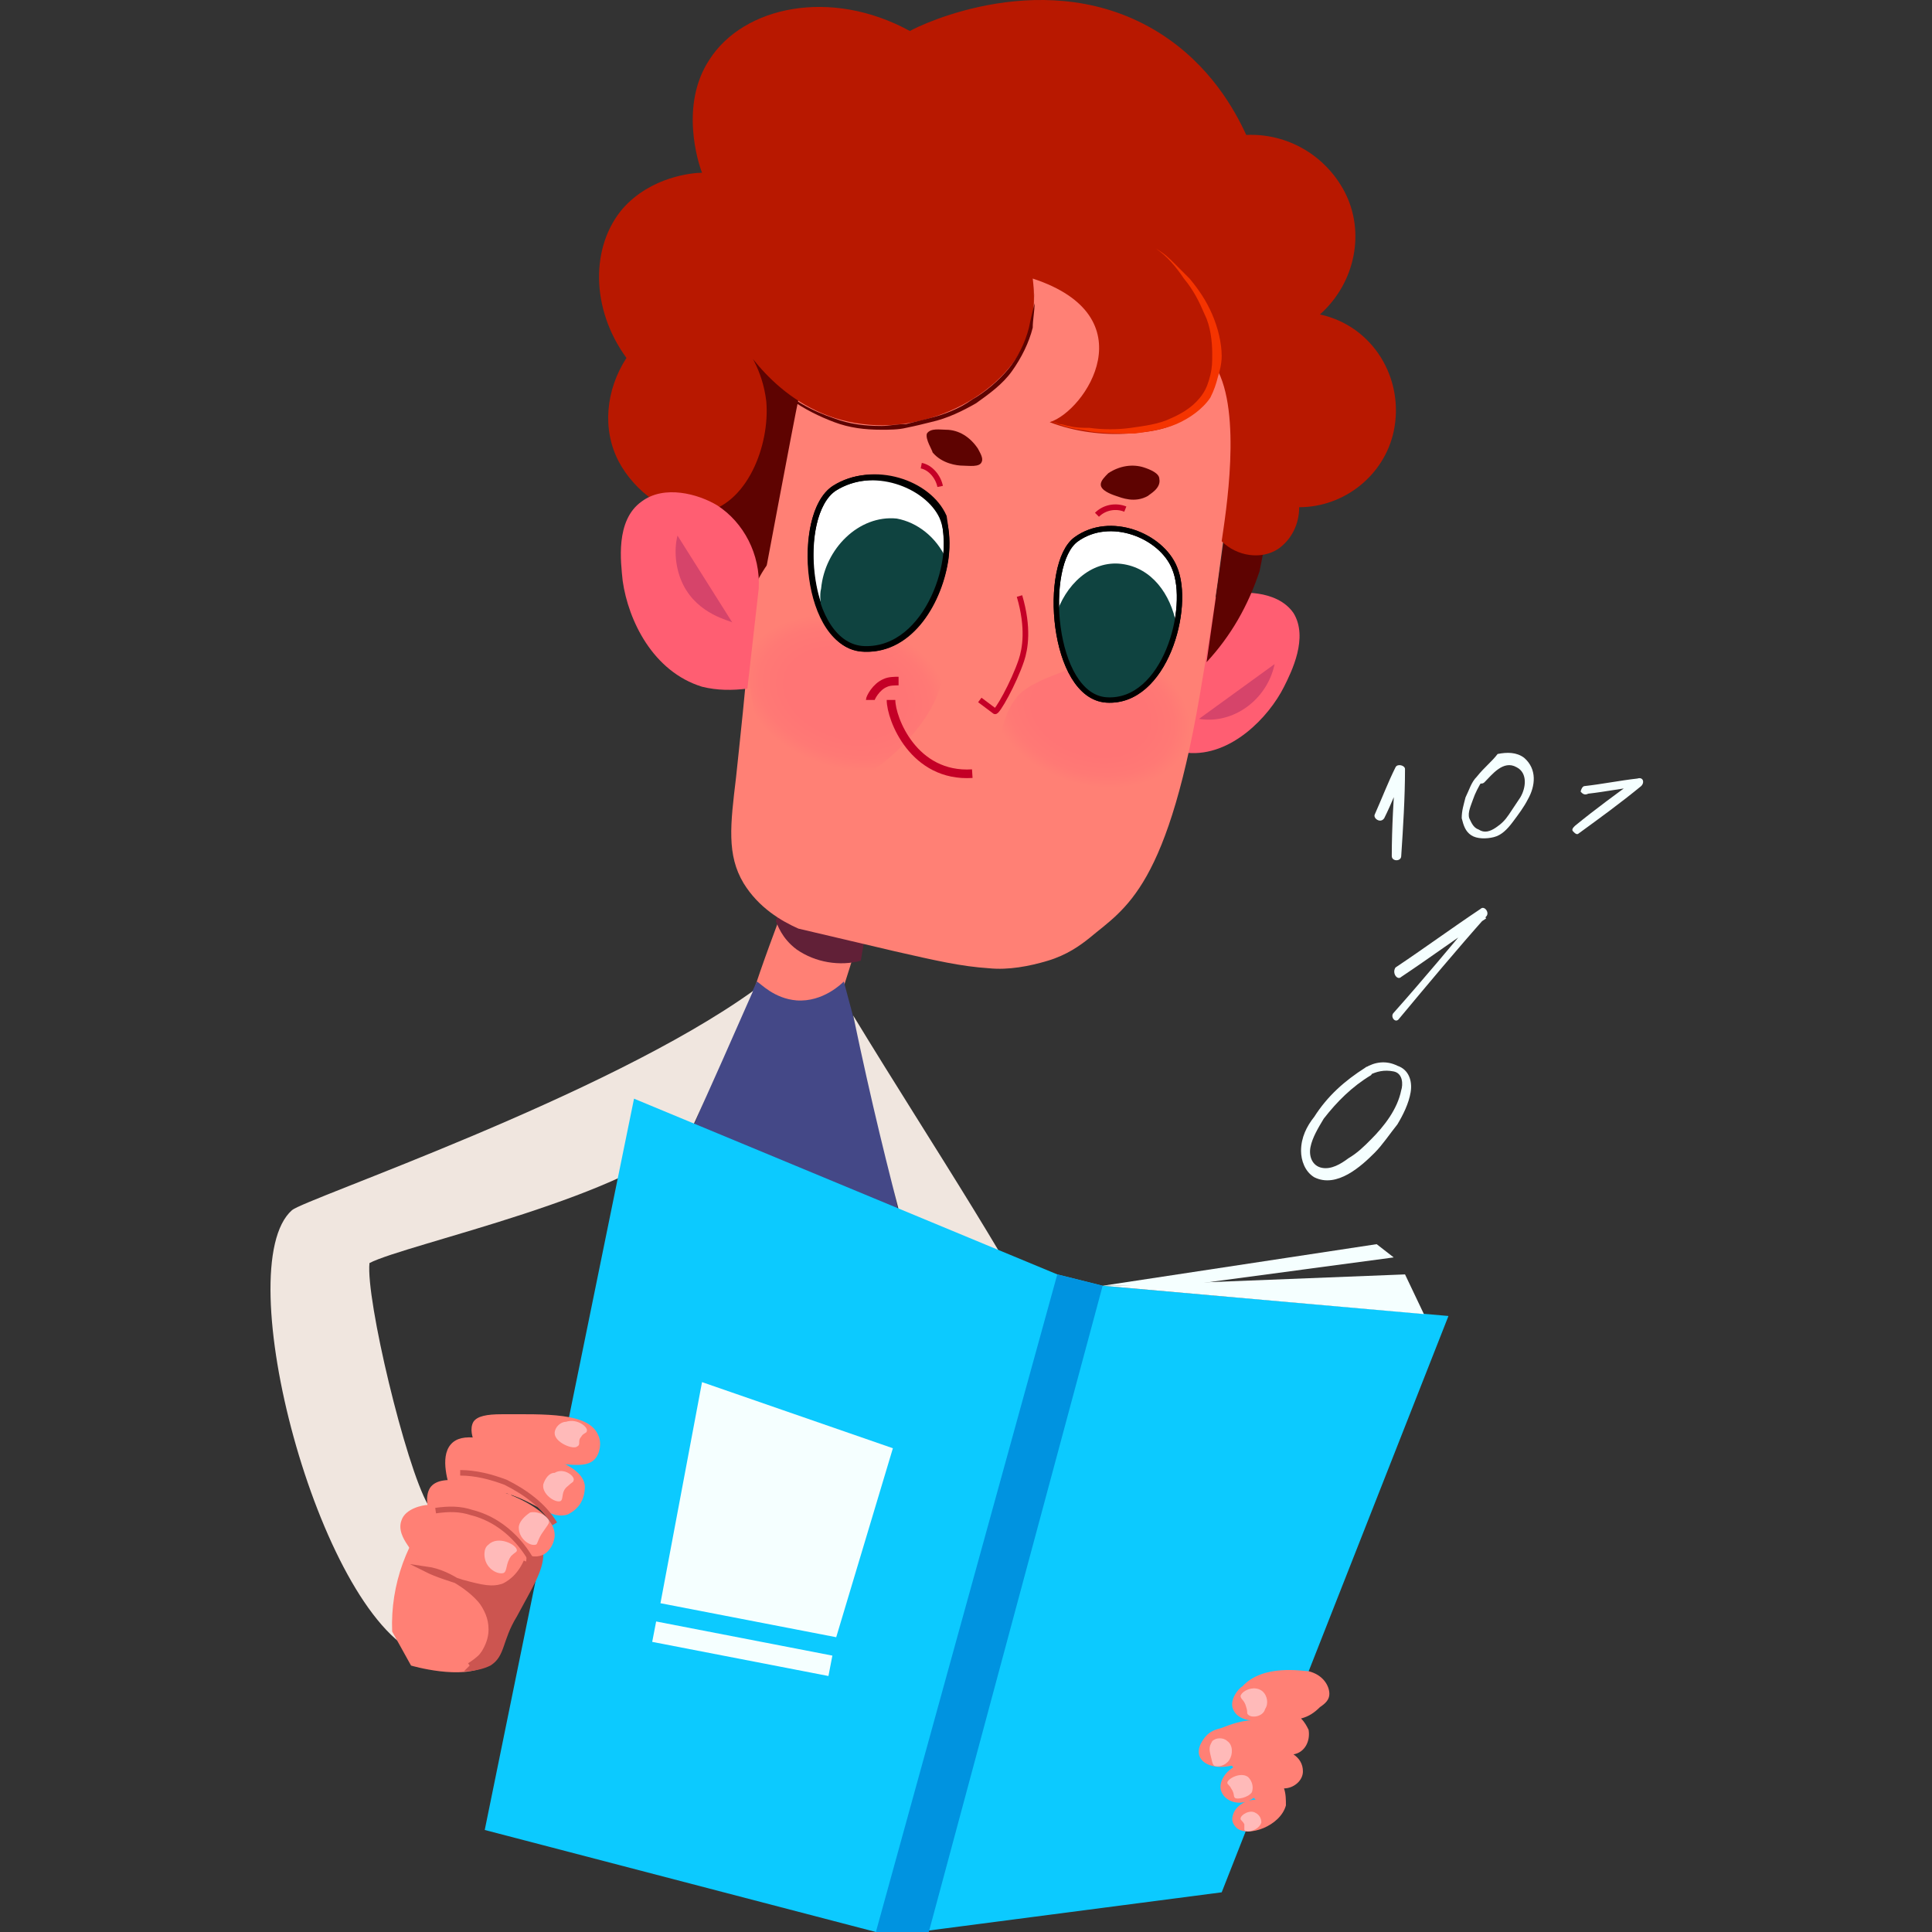 <svg width="100" height="100" viewBox="0 0 100 100" fill="none" xmlns="http://www.w3.org/2000/svg">
<rect x="0" y="0" width="100" height="100" fill="#333333" stroke="none"/>
<path d="M40.839 46.206C40.154 48.065 39.47 49.825 38.883 51.684C38.883 51.684 39.078 52.661 40.252 53.248C41.132 53.737 42.111 53.835 42.893 53.542C43.578 51.292 44.36 49.043 44.947 46.793C44.556 46.206 43.773 45.717 42.991 45.619C42.013 45.424 41.132 45.717 40.839 46.206Z" fill="#FF8075"/>
<path d="M42.111 42.196C41.426 44.054 40.741 45.815 40.154 47.673C40.252 47.869 40.448 48.554 41.23 49.141C42.208 49.825 43.48 50.021 44.556 49.727C44.947 47.38 45.338 45.033 45.632 42.587C45.338 42.098 44.654 41.609 43.969 41.511C43.186 41.316 42.404 41.609 42.111 42.196Z" fill="#612037"/>
<path d="M39.175 50.803C36.045 57.551 32.72 65.669 30.079 75.157C27.145 85.72 28.808 84.938 28.123 92.958C31.057 94.034 35.067 95.11 39.86 95.501C45.533 95.99 50.325 95.403 53.651 94.816C53.749 86.6 50.228 87.481 48.858 77.015C47.587 67.137 45.728 58.334 43.675 50.803C43.577 50.901 42.599 51.879 41.229 51.781C40.056 51.683 39.371 50.901 39.175 50.803Z" fill="#444887"/>
<path d="M40.838 61.073C39.175 70.951 37.415 80.83 35.654 90.709" stroke="#F0E6DF" stroke-width="2.646" stroke-miterlimit="10"/>
<path d="M44.162 52.563C52.671 66.55 60.887 77.113 60.594 92.567C59.127 93.251 53.845 94.425 53.552 92.665C50.911 74.472 47.879 70.365 44.162 52.563Z" fill="#F0E6DF"/>
<path d="M38.979 51.291C31.35 56.769 15.798 62.05 15.114 62.637C11.788 65.571 16.483 83.373 21.667 85.622C22.351 83.177 21.471 80.243 22.156 77.895C20.982 75.841 18.928 67.234 19.124 65.376C20.982 64.398 33.012 61.855 35.751 58.529C36.827 56.182 37.903 53.737 38.979 51.291Z" fill="#F0E6DF"/>
<path d="M59.81 38.479C60.3 38.773 60.886 38.968 61.473 38.968C63.723 39.164 65.679 37.11 66.462 35.545C66.853 34.763 67.733 33.002 66.951 31.73C66.07 30.459 64.016 30.654 63.723 30.752C61.767 30.948 60.691 32.415 60.397 32.709L59.81 38.479Z" fill="#FF5E72"/>
<path d="M56.681 9.724C55.898 9.333 51.693 7.181 47.78 8.844C44.161 10.409 42.89 14.516 41.032 20.776C39.858 24.493 39.173 28.307 38.88 32.22C38.586 35.741 38.293 38.382 38.097 40.24C37.804 42.685 37.608 44.25 38.489 45.717C39.271 46.989 40.445 47.673 41.325 48.065C42.988 48.456 44.65 48.847 46.313 49.238C48.465 49.727 49.736 50.021 51.203 50.118C52.182 50.216 53.258 50.021 54.236 49.727C55.214 49.434 55.898 48.945 56.387 48.553C58.246 46.989 60.495 46.011 62.256 35.056C62.745 32.22 62.94 30.85 63.234 28.601C63.625 25.764 63.821 23.417 64.016 21.656C63.919 21.07 63.234 13.049 56.681 9.724Z" fill="#FF8075"/>
<path d="M65.68 25.373C66.169 24.003 67.93 18.526 65.191 13.44C61.865 7.278 53.356 4.246 44.749 6.985C41.717 9.235 39.37 12.267 37.903 15.69C36.142 19.896 36.044 24.003 36.24 25.862L39.37 30.948C39.37 30.948 41.13 21.558 41.326 20.678C42.304 16.179 42.891 14.614 43.967 13.049C44.162 12.756 44.358 12.462 44.553 12.267C47.879 8.55 56.095 7.963 60.985 12.169C63.43 14.223 64.506 16.961 64.995 18.82C64.409 21.754 63.822 24.884 63.333 28.111C63.039 30.165 62.746 32.219 62.452 34.273C63.724 32.904 64.604 31.339 65.191 29.578C65.484 28.209 65.68 26.84 65.68 25.373Z" fill="#5E0301"/>
<path d="M63.234 28.014C64.017 28.796 65.288 28.992 66.169 28.405C66.853 27.916 67.245 27.133 67.245 26.253C69.592 26.253 71.646 24.59 72.135 22.341C72.722 19.602 71.059 16.863 68.32 16.277C70.179 14.614 70.668 11.973 69.592 9.919C68.614 8.061 66.658 6.887 64.506 6.985C63.919 5.713 62.648 3.366 60.007 1.703C54.236 -1.916 47.585 1.312 47.096 1.605C42.988 -0.644 38.489 0.334 36.729 3.073C35.164 5.42 36.142 8.452 36.337 8.941C35.848 8.941 33.697 9.137 32.23 10.799C30.567 12.755 30.567 15.983 32.425 18.526C31.349 20.189 31.154 22.243 32.034 23.906C32.816 25.373 34.577 26.84 36.337 26.546C38.685 26.155 39.858 23.025 39.663 20.776C39.467 19.113 38.685 18.037 38.196 17.45C38.489 17.939 40.543 21.46 44.651 21.949C48.368 22.439 52.574 20.091 53.356 16.863C53.552 16.081 53.552 15.201 53.454 14.418C59.42 16.374 56.192 21.265 54.334 21.852C55.605 22.341 57.073 22.536 58.442 22.439C59.616 22.341 60.887 22.243 61.865 21.167C62.452 20.58 62.745 19.798 62.941 19.015C64.31 21.363 63.43 26.644 63.234 28.014Z" fill="#B81800"/>
<path d="M38.979 30.556C39.174 30.067 40.348 27.524 42.206 27.818C43.771 28.014 44.945 30.165 45.141 30.361C45.238 30.459 45.336 30.459 45.434 30.556C46.608 31.437 47.194 31.632 47.586 32.024C47.586 32.024 48.466 32.708 48.759 34.175C49.346 37.208 43.771 42.098 41.033 40.924C39.663 40.337 39.272 38.185 38.783 35.349C38.49 33.491 38.196 32.121 38.979 30.556Z" fill="url(#paint0_radial_4287_57179)"/>
<path d="M61.572 37.892C61.865 34.958 61.865 34.371 61.376 33.882C60.3 32.904 57.855 34.176 57.562 34.274C56.681 34.274 55.801 34.469 55.019 34.763C54.823 34.861 53.551 35.252 52.867 35.839C50.911 37.599 51.204 43.859 54.823 45.228C56.779 45.913 58.637 44.837 59.811 43.272C60.3 42.685 61.18 41.218 61.572 37.892Z" fill="url(#paint1_radial_4287_57179)"/>
<path d="M60.789 13.636C61.083 13.929 61.278 14.125 61.572 14.418C62.061 15.005 62.452 15.592 62.745 16.277C63.039 16.961 63.234 17.744 63.234 18.429C63.234 18.82 63.137 19.211 63.039 19.504C62.941 19.896 62.843 20.189 62.648 20.58C62.256 21.167 61.572 21.656 60.887 21.95C60.203 22.243 59.42 22.341 58.735 22.439C57.953 22.439 57.268 22.439 56.486 22.341C56.094 22.243 55.801 22.243 55.41 22.145C55.019 22.047 54.725 21.95 54.334 21.754C54.53 21.852 54.627 21.852 54.823 21.95C55.019 21.95 55.214 22.047 55.312 22.047C55.703 22.145 55.997 22.145 56.388 22.145C57.073 22.243 57.855 22.243 58.54 22.145C59.224 22.047 60.007 21.95 60.594 21.656C61.278 21.363 61.865 20.972 62.256 20.385C62.452 20.091 62.55 19.798 62.648 19.407C62.745 19.015 62.745 18.722 62.745 18.331C62.745 17.646 62.648 16.864 62.354 16.277C62.061 15.592 61.767 15.005 61.278 14.418C60.887 13.832 60.398 13.245 59.811 12.854C60.3 13.147 60.496 13.343 60.789 13.636Z" fill="#F53400"/>
<path d="M53.552 15.69C53.552 16.081 53.454 16.57 53.454 16.961C53.258 17.743 52.867 18.526 52.378 19.211C51.889 19.895 51.204 20.384 50.52 20.873C49.835 21.265 49.052 21.656 48.172 21.851C47.781 21.949 47.39 22.047 46.901 22.145C46.509 22.243 46.02 22.243 45.629 22.243C44.749 22.243 43.966 22.145 43.184 21.851C42.401 21.558 41.619 21.167 40.934 20.678C40.25 20.189 39.663 19.602 39.174 18.917C39.467 19.211 39.761 19.504 40.054 19.797C40.934 20.678 42.01 21.265 43.184 21.656C43.966 21.949 44.749 22.047 45.629 22.047C46.02 22.047 46.412 21.949 46.901 21.949C47.292 21.851 47.683 21.754 48.074 21.656C48.857 21.46 49.639 21.167 50.324 20.678C51.009 20.286 51.693 19.7 52.182 19.113C52.671 18.526 53.062 17.743 53.258 16.961C53.356 16.472 53.454 16.081 53.552 15.69C53.552 15.298 53.454 14.809 53.454 14.418C53.454 14.809 53.552 15.2 53.552 15.69Z" fill="#5E0301"/>
<path d="M38.685 35.642C37.903 35.74 37.12 35.74 36.338 35.545C33.795 34.762 32.523 32.121 32.23 30.067C32.132 29.089 31.838 26.938 33.208 25.96C34.382 25.079 36.142 25.568 37.12 26.155C38.489 27.035 39.37 28.698 39.272 30.459L38.685 35.642Z" fill="#FF5E72"/>
<path d="M56.779 26.644C57.17 26.253 57.757 26.155 58.246 26.351" stroke="#C40026" stroke-width="0.291" stroke-miterlimit="10"/>
<path d="M48.662 25.177C48.564 24.688 48.173 24.199 47.684 24.102" stroke="#C40026" stroke-width="0.291" stroke-miterlimit="10"/>
<path d="M59.42 25.666C58.735 26.058 58.05 25.764 57.757 25.666C57.464 25.569 56.975 25.373 56.975 25.08C56.975 24.884 57.17 24.688 57.366 24.493C57.953 24.102 58.637 24.004 59.224 24.199C59.518 24.297 60.007 24.493 60.007 24.786C60.105 25.275 59.518 25.569 59.42 25.666Z" fill="#5E0301"/>
<path d="M48.27 23.417C48.759 24.004 49.542 24.102 49.835 24.102C50.128 24.102 50.715 24.199 50.813 23.906C50.911 23.71 50.715 23.417 50.617 23.221C50.226 22.634 49.639 22.243 48.955 22.243C48.661 22.243 48.172 22.145 47.977 22.439C47.879 22.732 48.27 23.319 48.27 23.417Z" fill="#5E0301"/>
<path d="M35.36 30.263C34.969 29.481 34.871 28.503 35.067 27.72L37.903 32.219C37.805 32.122 36.142 31.828 35.36 30.263Z" fill="#D6446A"/>
<path d="M65.975 34.371L62.062 37.208C63.823 37.501 65.584 36.229 65.975 34.371Z" fill="#D6446A"/>
<path d="M50.715 36.23L51.497 36.816C51.595 36.914 52.475 35.349 52.867 34.176C53.062 33.589 53.258 32.513 52.769 30.85" stroke="#C40026" stroke-width="0.291" stroke-miterlimit="10"/>
<path d="M48.954 28.893C48.66 31.045 47.193 33.686 44.748 33.588C43.672 33.588 42.987 32.708 42.498 31.632C41.618 29.48 41.814 26.155 43.183 25.275C45.237 24.003 48.074 24.981 48.856 26.742C48.954 27.328 49.052 28.111 48.954 28.893Z" fill="white" stroke="black" stroke-width="0.291" stroke-miterlimit="10"/>
<path d="M48.956 28.893C48.662 31.045 47.195 33.686 44.75 33.588C43.674 33.588 42.989 32.708 42.501 31.632C42.501 31.241 42.403 30.85 42.501 30.459C42.696 28.404 44.457 26.644 46.413 26.84C47.489 27.035 48.467 27.818 48.956 28.893Z" fill="#0F4340"/>
<path d="M44.748 33.588C48.074 33.686 49.639 28.698 48.758 26.742C47.976 25.079 45.139 24.003 43.183 25.275C41.129 26.644 41.618 33.49 44.748 33.588Z" stroke="black" stroke-width="0.291" stroke-miterlimit="10"/>
<path d="M57.268 36.229C60.3 36.425 61.67 31.437 60.789 29.383C60.105 27.72 57.464 26.644 55.703 27.916C53.943 29.187 54.432 36.034 57.268 36.229Z" fill="white" stroke="black" stroke-width="0.277" stroke-miterlimit="10"/>
<path d="M60.887 32.317C60.495 34.273 59.224 36.327 57.268 36.23C55.703 36.132 54.823 33.98 54.627 31.926C55.116 30.263 56.485 28.992 58.05 29.187C59.615 29.383 60.593 30.752 60.887 32.317Z" fill="#0F4340"/>
<path d="M57.268 36.229C60.3 36.425 61.67 31.437 60.789 29.383C60.105 27.72 57.464 26.644 55.703 27.916C53.943 29.187 54.432 36.034 57.268 36.229Z" stroke="black" stroke-width="0.277" stroke-miterlimit="10"/>
<path d="M46.51 35.252C46.315 35.252 46.021 35.252 45.825 35.349C45.336 35.545 45.043 36.132 45.043 36.23" stroke="#C40026" stroke-width="0.446" stroke-miterlimit="10"/>
<path d="M46.119 36.23C46.119 37.208 47.293 40.24 50.325 40.044" stroke="#C40026" stroke-width="0.446" stroke-miterlimit="10"/>
<path d="M74.972 68.115L63.235 97.946L47.488 100H45.336L25.09 94.719L32.817 56.867L54.726 65.963L57.073 66.55L74.972 68.115Z" fill="#0CCAFF"/>
<path d="M54.725 65.963L45.336 100H48.075L57.073 66.55L54.725 65.963Z" fill="#0093E0"/>
<path d="M68.808 87.676C68.808 87.97 68.613 88.165 68.32 88.361C68.026 88.654 67.733 88.85 67.341 88.948C67.537 89.143 67.635 89.339 67.733 89.535C67.831 90.121 67.537 90.708 66.95 90.806C67.244 91.002 67.439 91.295 67.439 91.686C67.439 92.175 66.95 92.567 66.461 92.567C66.559 92.86 66.559 93.153 66.559 93.447C66.266 94.523 64.603 95.11 64.016 94.621C63.82 94.425 63.722 94.229 63.82 93.936C63.918 93.545 64.407 93.153 64.994 93.153L64.896 93.056C64.212 93.545 63.429 93.251 63.233 92.762C63.038 92.371 63.331 91.784 63.82 91.491C63.82 91.491 63.82 91.393 63.722 91.393C62.842 91.588 62.158 91.295 62.06 90.806C61.962 90.317 62.451 89.828 62.451 89.828C62.647 89.632 62.842 89.535 63.233 89.437C63.722 89.241 64.309 89.046 64.798 89.046C65.092 89.046 65.483 89.046 65.483 89.046C64.603 89.143 64.016 88.948 63.82 88.459C63.625 87.97 64.114 87.383 64.309 87.285C65.385 86.111 67.439 86.502 67.733 86.502C68.515 86.698 68.808 87.285 68.808 87.676Z" fill="#FF8075"/>
<path d="M64.602 88.752C64.504 88.654 64.602 88.654 64.504 88.361C64.407 87.969 64.211 87.969 64.211 87.774C64.309 87.48 64.993 87.187 65.385 87.578C65.58 87.774 65.678 88.165 65.482 88.459C65.385 88.85 64.798 88.948 64.602 88.752Z" fill="#FFBAB9"/>
<path d="M62.844 91.393C62.746 91.295 62.746 91.197 62.648 90.806C62.55 90.415 62.648 90.317 62.746 90.121C62.941 89.926 63.333 89.926 63.528 90.121C63.822 90.317 63.822 90.806 63.626 91.099C63.43 91.393 63.039 91.491 62.844 91.393Z" fill="#FFBAB9"/>
<path d="M63.919 93.056C63.821 92.958 63.919 92.86 63.723 92.567C63.625 92.371 63.527 92.371 63.527 92.273C63.527 92.078 64.212 91.687 64.603 91.98C64.799 92.176 64.897 92.469 64.799 92.763C64.603 93.056 64.016 93.154 63.919 93.056Z" fill="#FFBAB9"/>
<path d="M64.407 94.718C64.407 94.62 64.407 94.523 64.407 94.425C64.309 94.229 64.211 94.229 64.211 94.131C64.211 93.936 64.7 93.642 64.993 93.838C65.189 93.936 65.287 94.131 65.287 94.327C65.189 94.718 64.504 94.914 64.407 94.718Z" fill="#FFBAB9"/>
<path d="M57.074 66.55H57.857L72.724 65.963L73.701 68.017" fill="#F5FFFF"/>
<path d="M71.256 64.398L57.074 66.55H61.182L72.137 65.083L71.256 64.398Z" fill="#F5FFFF"/>
<path d="M36.337 71.538L34.185 82.982L43.282 84.742L46.216 74.961L36.337 71.538Z" fill="#F5FFFF"/>
<path d="M33.962 83.927L33.758 84.983L42.88 86.75L43.084 85.694L33.962 83.927Z" fill="#F5FFFF"/>
<path d="M20.298 84.448C20.201 82.003 21.081 79.656 22.646 77.895L26.46 77.309C26.46 77.309 26.46 85.427 25.189 86.209C23.917 86.992 21.276 86.209 21.276 86.209L20.298 84.448Z" fill="#FF8075"/>
<path d="M24.504 86.014C24.602 85.916 25.287 85.231 25.287 84.351C25.287 83.764 25.091 83.373 24.7 82.786C23.917 81.612 22.841 80.634 21.766 79.852L27.634 79.363C27.927 79.754 28.123 79.754 28.123 80.439C28.123 81.319 27.536 82.199 26.754 83.666C25.971 84.938 26.167 85.72 25.384 86.209C24.993 86.405 24.504 86.503 24.015 86.503C24.113 86.405 24.309 86.209 24.504 86.014Z" fill="#CC5550"/>
<path d="M21.081 79.95C22.254 81.808 24.895 82.395 25.971 82.004C26.264 81.906 26.558 81.71 26.851 81.417C26.949 81.319 27.242 81.026 27.242 80.732C27.438 79.656 24.993 78.58 24.406 78.385C23.135 77.798 22.548 77.896 22.157 77.896C21.863 77.896 20.983 78.091 20.787 78.678C20.592 79.167 20.885 79.656 21.081 79.95Z" fill="#FF8075"/>
<path d="M25.189 79.167C26.559 79.852 27.145 80.732 27.928 80.536C28.417 80.439 28.71 79.852 28.71 79.46C28.71 78.189 26.363 77.309 25.678 77.113C24.994 76.917 22.842 76.135 22.255 77.015C21.962 77.504 22.157 78.189 22.353 78.678C23.429 78.58 24.309 78.776 25.189 79.167Z" fill="#FF8075"/>
<path d="M26.263 77.309C27.828 77.798 28.513 78.678 29.393 78.385C29.98 78.091 30.273 77.602 30.273 76.917C30.175 75.939 28.61 75.45 26.948 74.961C25.187 74.472 23.916 74.081 23.329 74.766C22.742 75.45 23.231 76.82 23.329 77.211C24.307 77.015 25.285 77.113 26.263 77.309Z" fill="#FF8075"/>
<path d="M24.308 86.21C24.602 86.014 25.384 85.525 25.482 84.645C25.775 83.275 24.21 82.199 23.917 82.004C23.33 81.613 22.743 81.319 22.059 81.221C22.645 81.515 23.33 81.71 23.917 81.906C24.993 82.199 25.482 82.297 26.069 82.102C26.264 82.004 26.851 81.71 27.242 80.83" stroke="#CC5550" stroke-width="0.285" stroke-miterlimit="10"/>
<path d="M27.535 80.83C27.34 80.439 26.361 78.776 24.405 78.287C23.818 78.091 23.232 78.091 22.547 78.189" stroke="#CC5550" stroke-width="0.285" stroke-miterlimit="10"/>
<path d="M28.711 78.874C28.124 77.896 27.146 77.211 26.168 76.722C25.385 76.428 24.603 76.233 23.82 76.233" stroke="#CC5550" stroke-width="0.285" stroke-miterlimit="10"/>
<path d="M26.462 74.375L24.604 74.277" stroke="#DB685C" stroke-width="0.285" stroke-miterlimit="10"/>
<path d="M29.688 76.624C29.688 76.722 29.59 76.722 29.394 76.917C29.003 77.211 29.199 77.602 29.003 77.7C28.71 77.797 28.025 77.308 28.123 76.82C28.221 76.526 28.416 76.233 28.71 76.233C29.199 75.939 29.785 76.428 29.688 76.624Z" fill="#FFBAB9"/>
<path d="M27.536 75.646C29.297 75.744 30.275 76.037 30.764 75.548C31.057 75.255 31.155 74.668 30.959 74.277C30.47 73.103 28.221 73.201 25.971 73.201C25.189 73.201 24.7 73.299 24.504 73.592C24.113 74.277 24.993 75.45 25.091 75.548C25.873 75.353 26.753 75.548 27.536 75.646Z" fill="#FF8075"/>
<path d="M30.372 74.081C30.372 74.179 30.176 74.179 30.078 74.375C29.883 74.57 30.078 74.766 29.883 74.864C29.687 75.059 28.709 74.668 28.709 74.179C28.709 73.886 29.002 73.592 29.296 73.592C29.883 73.397 30.47 73.886 30.372 74.081Z" fill="#FFBAB9"/>
<path d="M28.416 78.776C28.416 78.874 28.319 78.971 28.123 79.265C27.83 79.656 27.83 79.95 27.732 79.95C27.438 80.047 26.852 79.656 26.852 79.069C26.852 78.776 27.145 78.482 27.438 78.287C27.83 78.189 28.416 78.482 28.416 78.776Z" fill="#FFBAB9"/>
<path d="M26.753 80.243C26.753 80.341 26.655 80.341 26.459 80.536C26.166 80.928 26.264 81.319 26.068 81.417C25.774 81.514 25.188 81.221 25.09 80.634C25.09 80.634 24.992 80.145 25.285 79.95C25.774 79.46 26.753 79.95 26.753 80.243Z" fill="#FFBAB9"/>
<path d="M70.667 55.262C69.591 55.947 68.711 56.729 68.026 57.805C67.635 58.294 67.342 58.881 67.342 59.565C67.342 60.054 67.537 60.641 68.026 60.935C69.2 61.522 70.472 60.348 71.156 59.663C71.547 59.272 71.939 58.685 72.33 58.196C72.623 57.707 72.917 57.12 73.015 56.533C73.112 55.946 72.917 55.36 72.33 55.164C71.743 54.871 71.156 54.968 70.667 55.262C70.374 55.457 70.667 55.849 70.863 55.653C71.254 55.457 71.645 55.36 72.134 55.457C72.623 55.555 72.623 56.142 72.526 56.435C72.33 57.414 71.645 58.294 70.961 58.978C70.57 59.37 70.276 59.663 69.787 59.957C69.396 60.25 68.907 60.543 68.418 60.446C67.929 60.348 67.733 59.859 67.831 59.37C67.929 58.881 68.222 58.392 68.516 57.903C69.2 57.022 69.983 56.24 70.961 55.653C71.156 55.457 70.863 55.066 70.667 55.262Z" fill="#F5FFFF"/>
<path d="M72.524 50.567C73.991 49.589 75.458 48.513 76.925 47.535C76.828 47.437 76.73 47.241 76.632 47.143C75.165 48.904 73.698 50.664 72.133 52.425C71.937 52.62 72.231 53.012 72.426 52.718C73.893 50.958 75.361 49.197 76.925 47.437C77.121 47.241 76.828 46.85 76.632 47.045C75.165 48.024 73.698 49.099 72.231 50.078C72.035 50.371 72.329 50.762 72.524 50.567Z" fill="#F5FFFF"/>
<path d="M76.441 40.2C76.147 40.493 76.049 40.884 75.854 41.275C75.756 41.667 75.658 41.96 75.658 42.351C75.756 42.742 75.854 43.036 76.147 43.231C76.441 43.427 76.93 43.427 77.321 43.329C77.712 43.231 78.006 42.938 78.299 42.547C78.592 42.156 78.886 41.764 79.082 41.373C79.473 40.688 79.57 39.808 78.886 39.221C78.495 38.928 78.006 38.928 77.517 39.026C77.223 39.417 76.832 39.71 76.441 40.2C76.245 40.395 76.636 40.688 76.832 40.493C77.223 40.102 77.81 39.319 78.495 39.71C79.082 40.004 78.984 40.786 78.69 41.275C78.495 41.569 78.299 41.862 78.103 42.156C77.908 42.449 77.712 42.645 77.419 42.84C77.125 43.036 76.832 43.134 76.538 42.938C76.245 42.84 76.147 42.547 76.049 42.351C75.952 42.058 76.147 41.667 76.245 41.373C76.343 41.08 76.538 40.688 76.734 40.395C77.125 40.2 76.636 39.906 76.441 40.2Z" fill="#F5FFFF"/>
<path d="M82.208 41.08C83.088 40.982 84.066 40.786 84.946 40.688C84.849 40.591 84.849 40.395 84.751 40.297C83.675 41.08 82.599 41.862 81.523 42.742C81.425 42.84 81.328 42.938 81.425 43.036C81.523 43.134 81.621 43.231 81.719 43.134C82.795 42.351 83.871 41.569 84.946 40.688C85.142 40.493 85.044 40.2 84.751 40.297C83.871 40.395 82.892 40.591 82.012 40.688C81.914 40.688 81.817 40.884 81.817 40.982C81.914 41.08 82.012 41.178 82.208 41.08Z" fill="#F5FFFF"/>
<path d="M71.647 42.351C72.038 41.569 72.332 40.786 72.723 39.906C72.527 39.906 72.43 39.808 72.234 39.808C72.136 41.275 72.038 42.84 72.038 44.307C72.038 44.6 72.527 44.6 72.527 44.307C72.625 42.84 72.723 41.275 72.723 39.808C72.723 39.612 72.332 39.514 72.234 39.71C71.843 40.493 71.549 41.275 71.158 42.155C71.06 42.351 71.451 42.644 71.647 42.351Z" fill="#F5FFFF"/>
<defs>
<radialGradient id="paint0_radial_4287_57179" cx="0" cy="0" r="1" gradientUnits="userSpaceOnUse" gradientTransform="translate(43.776 35.887) rotate(-162.592) scale(7.519 5.29)">
<stop offset="0.42" stop-color="#FF7575"/>
<stop offset="0.61" stop-color="#FF7975"/>
<stop offset="0.73" stop-color="#FF8075"/>
</radialGradient>
<radialGradient id="paint1_radial_4287_57179" cx="0" cy="0" r="1" gradientUnits="userSpaceOnUse" gradientTransform="translate(56.453 36.886) rotate(17.407) scale(7.253 5.102)">
<stop offset="0.42" stop-color="#FF7575"/>
<stop offset="0.61" stop-color="#FF7975"/>
<stop offset="0.73" stop-color="#FF8075"/>
</radialGradient>
</defs>
</svg>
